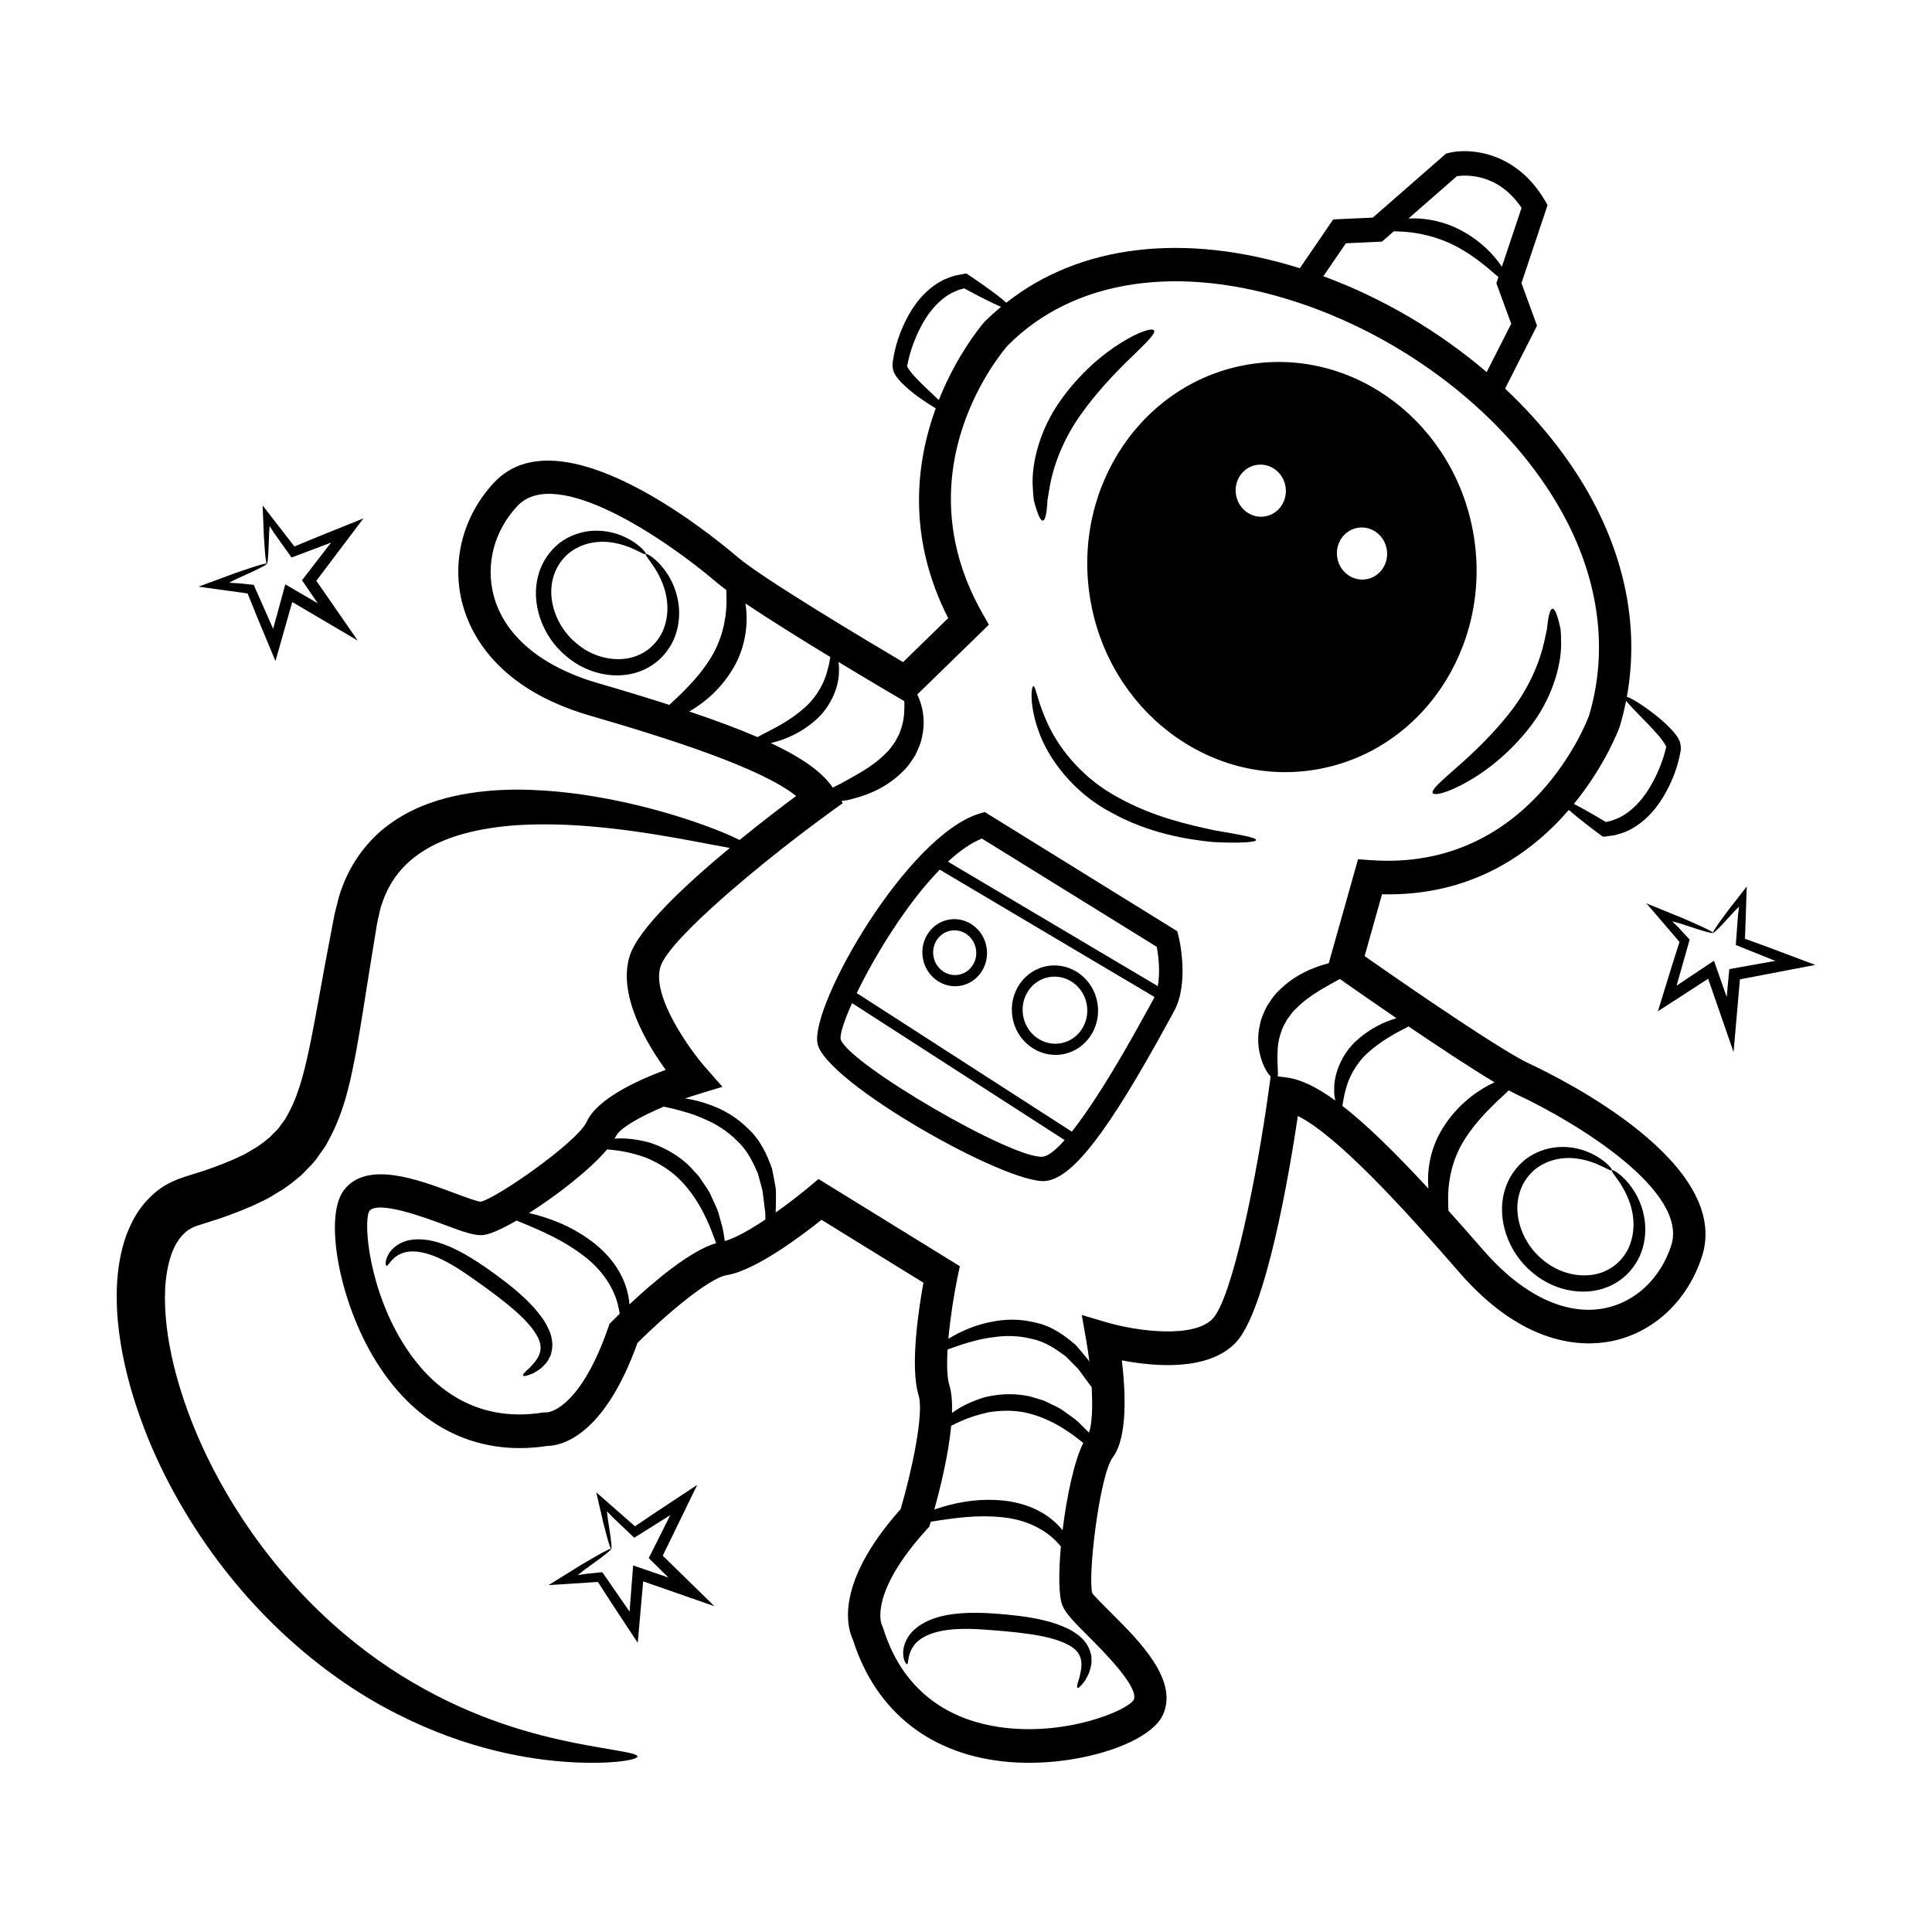 <?xml version="1.0" encoding="UTF-8"?>
<!-- Uploaded to: SVG Repo, www.svgrepo.com, Generator: SVG Repo Mixer Tools -->
<svg fill="#000000" width="800px" height="800px" version="1.1" viewBox="144 144 512 512" xmlns="http://www.w3.org/2000/svg">
 <g>
  <path d="m456 390.79-51.039-31.598-1.301 0.387c-19.172 5.719-44.727 50.406-43.039 60.824 1.641 10.156 50.352 37.676 60.492 36.566 0.121-0.016 0.246-0.031 0.367-0.051 7.074-1.145 16.359-13.305 31.855-41.648 0.707-1.289 1.273-2.332 1.672-3.039 4.344-7.672 1.441-19.629 1.316-20.137zm-35.617 59.742c-7.805 0.852-51.414-24.531-53.609-31.121-0.191-1.414 0.953-4.953 3.031-9.574l56.34 36.301c-2.926 3.281-4.715 4.273-5.762 4.394zm29.234-41.633c-0.406 0.727-0.992 1.793-1.719 3.125-9.227 16.867-15.539 26.461-19.859 31.871l-56.992-36.719c4.867-10.055 13.254-23.754 21.996-32.707l56.887 33.734c-0.105 0.227-0.188 0.48-0.312 0.695zm1.203-3.566-55.605-32.98c3.031-2.805 6.082-4.973 8.996-6.125l46.34 28.688c0.484 2.527 0.945 6.785 0.27 10.418z"/>
  <path d="m388.55 397.84c0.785 4.848 5.215 8.172 9.875 7.418 4.66-0.754 7.812-5.309 7.031-10.156-0.785-4.848-5.215-8.172-9.875-7.418-4.656 0.758-7.812 5.316-7.031 10.156zm7.508-7.223c3.109-0.504 6.062 1.719 6.586 4.949 0.523 3.231-1.582 6.266-4.684 6.769-3.109 0.504-6.062-1.719-6.586-4.949-0.527-3.227 1.574-6.266 4.684-6.769z"/>
  <path d="m425.47 423.42c6.219-1.008 10.422-7.078 9.375-13.543s-6.953-10.898-13.168-9.891c-6.219 1.008-10.422 7.078-9.375 13.543 1.043 6.465 6.949 10.898 13.168 9.891zm-3.32-20.5c4.66-0.754 9.094 2.574 9.875 7.418 0.785 4.848-2.367 9.402-7.031 10.156-4.66 0.754-9.094-2.574-9.875-7.418-0.785-4.848 2.371-9.406 7.031-10.156z"/>
  <path d="m549.17 425.82c-7.059-3.293-30.215-19.109-43.535-28.449l4.613-16.379c23.754 0.59 39.633-10.914 49.508-22.355 1.145 1.008 2.637 2.231 4.438 3.637 0.574 0.441 1.176 0.902 1.805 1.387 0.312 0.238 0.637 0.48 0.961 0.727 0.43 0.312 0.867 0.629 1.309 0.957 0.578 0.715 1.445 0.215 2.141 0.207 0.48-0.066 0.961-0.137 1.457-0.207 0.961-0.238 1.953-0.535 2.934-0.918 3.91-1.656 7.391-4.977 9.836-9.004 2.473-4.07 4.016-8.176 4.75-12.43 0.145-0.488 0.012-1.723-0.207-2.434-0.301-0.73-0.613-1.25-0.938-1.664-0.641-0.902-1.289-1.582-1.93-2.227-1.285-1.281-2.523-2.332-3.684-3.246-3.562-2.781-6.266-4.383-7.496-4.769 2.996-16.48 0.273-33.625-8.062-50.059-5.773-11.383-14.121-22.117-24.207-31.609l8.465-16.672-4.125-11.281 6.922-20.691-0.777-1.316c-7.68-12.977-20-13.863-25.406-12.504l-0.711 0.176-19.426 16.973-10.488 0.48-8.848 12.938c-30.527-9.582-58.277-6.277-77.781 9.129-1.23-1.098-3.211-2.621-5.809-4.465-0.59-0.414-1.211-0.852-1.859-1.301-0.324-0.223-0.656-0.453-0.992-0.684-0.441-0.293-0.891-0.59-1.344-0.898-0.609-0.691-1.449-0.152-2.144-0.109-0.473 0.09-0.957 0.18-1.441 0.273-0.945 0.277-1.93 0.625-2.891 1.055-3.836 1.84-7.168 5.309-9.438 9.453-2.293 4.18-3.664 8.359-4.211 12.641-0.121 0.492 0.059 1.723 0.309 2.418 0.332 0.715 0.664 1.219 1.008 1.621 0.68 0.871 1.355 1.523 2.019 2.137 1.336 1.219 2.613 2.211 3.812 3.074 1.621 1.152 3.055 2.07 4.273 2.785-5.199 14.273-7.703 33.996 3.301 55.602l-11.957 11.648c-8.961-5.297-37.152-22.105-43.887-27.855-7.703-6.574-46.996-38.398-64.473-19.754-8.293 8.852-11.418 20.938-8.367 32.328 2.133 7.957 9.332 22.355 33.609 29.418 21.141 6.144 45.535 13.91 54.773 21.352-3.789 2.82-9.219 6.957-14.988 11.648-2.664-1.344-6.82-3.082-12.453-4.992-5.324-1.777-11.922-3.742-19.766-5.359-7.84-1.617-16.918-2.996-27.215-2.996-5.148 0.059-10.605 0.473-16.293 1.742-5.656 1.281-11.645 3.449-17.121 7.481-5.481 3.961-10.141 10.051-12.602 17.055-0.715 1.723-1.023 3.535-1.535 5.332-0.484 1.84-0.672 3.273-1.023 4.949-0.613 3.238-1.234 6.523-1.863 9.848-1.23 6.648-2.394 13.441-3.75 20.184-1.367 6.699-2.902 13.453-5.684 18.703l-1.047 1.949-1.27 1.715c-0.742 1.238-1.926 2.082-2.856 3.164-1.152 0.902-2.266 1.848-3.562 2.676-1.402 0.742-2.586 1.676-4.156 2.309-2.922 1.449-6.168 2.656-9.477 3.809-1.699 0.539-3.394 1.074-5.106 1.617-2.109 0.645-4.84 1.758-6.934 3.336-2.16 1.586-3.988 3.547-5.457 5.644-1.445 2.109-2.488 4.344-3.344 6.57-1.582 4.469-2.258 8.906-2.481 13.184-0.363 8.566 0.898 16.602 2.797 24.191 3.898 15.164 10.414 28.633 18 40.387 15.234 23.574 35.129 39.934 53.555 49.172 18.484 9.402 35.086 12.125 46.246 12.742 11.25 0.578 17.371-0.711 17.348-1.512-0.004-1.031-6.133-1.523-16.801-3.641-10.605-2.141-25.961-6.141-42.633-15.922-16.621-9.621-34.324-25.453-47.82-47.473-6.715-10.949-12.418-23.441-15.688-36.84-1.598-6.672-2.551-13.617-2.223-20.234 0.18-3.285 0.742-6.449 1.715-9.184 1.012-2.711 2.457-4.82 4.227-6.106 0.465-0.297 0.918-0.605 1.426-0.82 0.23-0.145 0.508-0.227 0.777-0.316 0.301-0.102 0.422-0.176 0.977-0.344 1.848-0.59 3.699-1.18 5.535-1.77 3.688-1.301 7.359-2.672 11.008-4.504 1.824-0.766 3.613-2.051 5.394-3.062 1.762-1.145 3.473-2.555 5.117-3.941 1.508-1.629 3.211-3.066 4.414-4.953l1.91-2.707 1.523-2.852c3.859-7.707 5.238-15.262 6.606-22.32 1.293-7.094 2.312-13.93 3.375-20.551 0.535-3.305 1.066-6.566 1.586-9.785 0.281-1.543 0.492-3.352 0.82-4.641 0.363-1.305 0.508-2.711 0.996-3.926 1.621-5.039 4.523-9.145 8.344-12.195 3.809-3.066 8.445-5.09 13.168-6.41 4.742-1.32 9.586-1.98 14.262-2.324 9.402-0.578 18.133 0.066 25.77 0.941 7.648 0.871 14.238 2.051 19.629 3.027 4.606 0.855 8.273 1.57 11.059 2.066-11.828 9.801-24.277 21.426-26.535 28.617-3.231 10.258 4.375 23.07 9.539 30.188-7.465 2.762-18.156 7.648-20.938 13.758-2.457 5.41-24.082 20.426-28.121 21.184-0.977-0.055-4.402-1.34-6.906-2.273-9.871-3.684-23.391-8.73-29.379-0.699-5.094 6.836-1.457 27.953 7.477 43.445 10.742 18.625 27.258 27.227 46.543 24.25 3.188-0.035 14.793-1.98 23.84-27.301 7.246-7.231 18.938-17.199 23.684-17.965 7.602-1.23 19.852-10.465 25.094-14.656l27.004 16.668c-1.246 6.836-3.613 22.258-1.273 29.855 1.473 4.777-1.824 20.152-4.769 30.152-17.633 19.789-14.102 31.484-12.691 34.48 6.098 19.324 20.867 30.879 41.637 32.547 5.441 0.438 11.125 0.133 16.473-0.734 11.617-1.879 21.637-6.418 24.086-11.77 4.195-9.184-6.188-19.531-13.766-27.086-1.926-1.914-4.559-4.539-4.953-5.195-1.254-4.344 1.914-31.246 5.441-35.969 3.988-5.336 3.379-17.504 2.398-25.703 8.414 1.629 22.793 2.969 30.133-4.641 8.055-8.352 14.242-44.914 16.52-60.125 10.516 5.281 28.102 24.562 42.848 41.523 16.934 19.48 32.5 19.723 40.266 18.164 11.125-2.262 20.07-10.602 23.93-22.297 8.133-24.68-36.746-47.07-45.824-51.312zm-31.883-9.801c7.894 5.356 16.617 11.125 22.812 14.812-0.473 0.207-0.969 0.438-1.484 0.695-3.969 2.102-9.332 6.086-13.012 12.699-2.719 4.961-3.457 10.395-3.066 14.758-9.367-10.133-16.746-17.234-22.828-21.949 0.047-0.152 0.086-0.297 0.125-0.473 0.195-0.918 0.309-2.207 0.766-3.691 0.711-2.996 2.481-6.711 5.82-9.82 3.375-3.059 7.176-5.144 9.984-6.57 0.305-0.164 0.598-0.312 0.883-0.461zm57.645-86.305c0.918 1.195 2.969 3.25 5.707 6.066 0.992 1.023 2.062 2.168 3.094 3.402 0.977 1.16 2.188 2.891 1.75 3.066-0.766 3.34-2.332 7.266-4.469 10.727-2.141 3.516-4.891 6.207-7.836 7.684-0.746 0.336-1.496 0.621-2.231 0.871-0.383 0.086-0.754 0.168-1.129 0.25-0.137 0.039-0.18 0.105-0.25 0.059-1.344-0.789-2.602-1.531-3.742-2.203-1.832-1.059-3.422-1.934-4.727-2.594 8.43-10.312 12.02-20.113 12.125-20.418 0.688-2.285 1.25-4.594 1.707-6.91zm-44.844-139.02c2.43-0.359 10.949-0.836 17.141 8.398l-5.219 15.602c-0.281-0.418-0.59-0.852-0.934-1.309-2.273-3.09-6.34-6.856-11.785-9.266-4.289-1.855-8.578-2.41-12.027-2.215zm-29.418 17.777 9.574-0.438 3.129-2.734c0.465 0.012 0.945 0.023 1.473 0.051 3.43 0.105 8.082 0.82 12.828 2.863 6.203 2.734 10.715 6.898 13.422 9.211l-0.543 1.629 3.934 10.75-6.504 12.809c-12.566-10.742-27.414-19.559-43.277-25.406zm-111.1 38.5c-1.031-0.977-2.144-2.07-3.234-3.258-1.023-1.113-2.309-2.793-1.875-2.988 0.621-3.371 2.016-7.371 4.004-10.922 1.988-3.613 4.621-6.43 7.496-8.035 0.73-0.371 1.465-0.691 2.191-0.977 0.379-0.102 0.75-0.203 1.113-0.301 0.137-0.047 0.18-0.109 0.246-0.07 1.375 0.73 2.66 1.41 3.836 2.031 2.438 1.27 4.449 2.238 5.934 2.852-1.516 1.27-2.996 2.594-4.41 4.016-0.152 0.172-7.031 8.016-12.082 20.695-0.922-0.887-2-1.891-3.219-3.043zm-25.535 71.148c-0.168 0.891-0.297 2.031-0.711 3.371-0.711 2.996-2.481 6.711-5.82 9.82-3.375 3.059-7.176 5.144-9.984 6.57-1.098 0.562-2.039 1.043-2.781 1.457-4.977-2.152-10.949-4.387-18.066-6.785 3.84-2.211 8.641-6.055 12.031-12.141 3.098-5.652 3.617-11.906 2.832-16.496 6.32 4.246 14.879 9.566 22.5 14.203zm-89.191-16.238c-2.227-8.324 0.121-17.227 6.293-23.809 10.195-10.887 39.055 8.555 52.887 20.359 0.648 0.555 1.484 1.203 2.449 1.914 0.023 0.605 0.051 1.238 0.055 1.926 0.125 4.121-0.605 9.602-3.441 14.832-2.898 5.203-6.949 9.203-9.992 12.098-0.629 0.57-1.199 1.094-1.723 1.598-5.664-1.824-11.934-3.738-18.957-5.777-14.953-4.348-24.742-12.566-27.57-23.141zm73.402 39.023c0.105-0.023 0.203-0.039 0.309-0.066 3.273-0.746 7.777-2.539 11.844-6.223 4.086-3.723 5.984-9.039 5.934-12.68 0.055-0.953-0.016-1.789-0.137-2.516 8.312 5.031 15.055 8.984 15.707 9.371l1.762 1.031c0.016 0.562 0.02 1.152 0.004 1.789-0.016 1.84-0.258 3.945-1.047 6-0.277 1.074-0.953 2.035-1.473 3.09-0.754 0.941-1.359 2.019-2.371 2.898-3.668 3.785-8.484 6.062-11.828 7.992-0.828 0.395-1.578 0.777-2.242 1.137-2.75-4.008-7.887-7.793-16.461-11.824zm-28.332 96.363c0.828 0.176 1.719 0.371 2.695 0.605 2.414 0.625 5.281 1.391 8.207 2.754 2.973 1.254 5.992 3.141 8.535 5.719 2.719 2.465 4.195 5.699 5.496 8.625 0.43 1.582 0.832 3.082 1.211 4.488 0.23 1.449 0.328 2.84 0.516 4.106 0.082 0.637 0.16 1.246 0.238 1.82 0.004 0.578 0.012 1.129 0.012 1.641 0 0.059 0.004 0.109 0.004 0.172-4.051 2.695-8.02 4.949-10.758 5.699-0.125-1.031-0.312-2.211-0.586-3.531-0.344-1.219-0.715-2.559-1.113-3.996-0.457-1.422-1.219-2.856-1.906-4.41-0.637-1.586-1.824-2.977-2.805-4.559-0.473-0.812-1.215-1.438-1.844-2.168-0.68-0.684-1.281-1.477-2.066-2.086-3.004-2.629-6.418-4.309-9.598-5.352-3.234-0.871-6.203-1.203-8.664-1.082-0.223 0.012-0.414 0.031-0.629 0.047 0.117-0.211 0.277-0.441 0.367-0.645 0.984-2.129 6.391-5.199 12.688-7.848zm-14.391 57.582-0.328 0.945c-7.109 20.516-14.941 22.305-15.957 22.469-0.09 0.012-0.121 0.012-0.105 0.016l-1.094 0.031c-18.785 3.043-30.152-7.57-36.375-17.012-9.926-15.047-11.445-33.414-9.789-36.34 2.211-2.973 14.953 1.785 19.75 3.57 5.144 1.918 7.934 2.918 10.188 2.793 1.844-0.098 5.184-1.602 9.09-3.856 0.75 0.309 1.566 0.641 2.469 1.012 4.106 1.734 9.828 4.156 15.098 8.168 5.352 3.945 8.402 9.145 9.34 13.387 0.188 0.75 0.316 1.445 0.43 2.106-0.883 0.863-1.586 1.566-2.023 2.012zm5.281-5.168c-0.004-0.047 0-0.082-0.004-0.121-0.176-2.523-0.988-5.57-2.676-8.504-1.652-2.961-4.172-5.703-7.133-7.969-5.977-4.523-12.27-6.578-16.777-7.613-0.004 0-0.012 0-0.016-0.004 7.602-4.816 16.324-11.664 20.688-16.867 0.77 0.066 1.602 0.145 2.516 0.266 2.238 0.273 4.832 0.891 7.578 1.832 2.684 1.117 5.5 2.621 8.031 4.836 5.031 4.481 7.891 10.398 9.594 14.766 0.441 1.168 0.832 2.215 1.184 3.144-6.984 2.012-16.98 10.598-22.984 16.234zm121.79 33.98c-0.871-0.867-1.824-1.812-2.848-2.832-1.09-0.992-2.438-1.844-3.777-2.832-1.316-1.043-3.012-1.633-4.625-2.488-0.801-0.457-1.742-0.609-2.637-0.918-0.918-0.238-1.82-0.613-2.785-0.727-3.848-0.711-7.598-0.371-10.832 0.387-3.195 0.938-5.898 2.211-7.949 3.606-0.301 0.207-0.57 0.406-0.848 0.609 0.086-2.828-0.086-5.375-0.691-7.332-0.637-2.062-0.715-5.543-0.484-9.508 1.113-0.398 2.414-0.867 3.93-1.359 2.371-0.727 5.199-1.562 8.375-1.914 3.152-0.469 6.66-0.414 10.102 0.488 3.531 0.711 6.375 2.75 8.918 4.609 1.133 1.148 2.215 2.242 3.223 3.266 0.906 1.137 1.668 2.297 2.445 3.301 0.383 0.508 0.746 0.996 1.09 1.457 0.035 0.066 0.066 0.117 0.102 0.18 0.289 5.184 0.113 9.73-0.707 12.008zm11.859 70.812c-1.793 2.922-18.199 9.742-35.543 7.227-10.879-1.57-25.07-7.418-30.887-26.309l-0.352-0.836c-0.039-0.082-3.582-8.168 11.945-25.258l0.664-0.73 0.293-0.961c0.023-0.09 0.07-0.227 0.102-0.332 0.664-0.105 1.371-0.223 2.141-0.344 4.363-0.648 10.445-1.543 16.914-0.828 6.504 0.625 11.656 3.535 14.531 6.731 0.316 0.336 0.605 0.664 0.883 0.988-0.629 7.059-0.598 13.219 0.406 15.637 0.898 2.152 3.004 4.312 6.957 8.254 3.684 3.68 13.461 13.43 11.945 16.762zm-18.855-44.938c-1.355-1.676-3.176-3.344-5.453-4.66-2.863-1.703-6.352-2.769-9.996-3.184-7.324-0.797-13.719 0.719-18.082 2.188-0.168 0.055-0.312 0.117-0.469 0.172 1.461-5.234 3.738-14.324 4.481-22.207 0.75-0.383 1.582-0.785 2.519-1.203 2.051-0.938 4.57-1.758 7.387-2.379 2.848-0.438 5.992-0.609 9.238-0.016 6.492 1.25 11.828 4.891 15.418 7.801 0.152 0.125 0.289 0.238 0.434 0.363-2.391 4.746-4.391 14.18-5.477 23.125zm39.734-56.023c-5.023 5.211-19.895 3.324-28.086 0.91l-6.566-1.934 1.223 6.953c0.309 1.758 0.574 3.598 0.801 5.445-0.09-0.152-0.168-0.297-0.266-0.449-1.039-1.27-2.156-2.648-3.402-4.039-2.805-2.414-6.277-4.977-10.523-5.871-4.152-1.082-8.262-0.973-11.742-0.223-3.527 0.641-6.484 1.875-8.863 3.039-0.969 0.492-1.805 0.984-2.574 1.457 0.504-5.656 1.492-11.809 2.379-16.098l0.656-3.144-37.457-23.109-2.301 1.934c-2.41 2.023-5.664 4.555-9.055 6.953 0.039-0.574 0.047-1.176 0.059-1.812 0.004-1.387 0.074-2.918-0.031-4.559-0.281-1.633-0.586-3.402-0.984-5.246-1.258-3.543-3.027-7.559-6.281-10.551-3.078-3.109-6.707-5.168-10.098-6.348-2.352-0.906-4.59-1.406-6.629-1.723 1.129-0.395 2.246-0.762 3.352-1.098l6.516-1.984-4.613-5.254c-3.856-4.394-14.293-18.707-11.809-26.605 2.332-7.41 27.676-28.363 44.93-40.875l3.379-2.449-0.359-0.57c0.457-0.051 0.938-0.109 1.445-0.188 4.019-0.938 9.891-2.629 14.941-7.742 1.309-1.18 2.246-2.762 3.188-4.203 0.734-1.594 1.5-3.125 1.762-4.746 0.762-3.176 0.484-6.137-0.141-8.379-0.312-1.152-0.691-2.141-1.094-2.961l18.977-18.484-1.734-3.066c-21.68-38.305 5.691-69.762 6.715-70.922 17.461-17.609 45.434-21.789 76.734-11.473 31.117 10.258 58.59 32.691 71.703 58.555 8.594 16.953 10.516 34.672 5.617 51.027-0.145 0.414-15.129 41.324-57.797 38.27l-3.406-0.242-7.766 27.559c-3.879 1.027-8.891 2.883-13.285 7.332-1.309 1.18-2.246 2.762-3.188 4.203-0.734 1.594-1.5 3.125-1.762 4.746-0.762 3.168-0.484 6.137 0.141 8.379 0.715 2.664 1.789 4.418 2.695 5.352l-0.551 4.004c-2.969 21.695-9.547 54.73-14.848 60.23zm19.562-63.977-2.277-0.281c0.168-1.082-0.145-3.18-0.074-5.941 0.016-1.84 0.258-3.945 1.047-6.004 0.277-1.074 0.953-2.035 1.473-3.09 0.754-0.941 1.359-2.019 2.371-2.898 3.602-3.719 8.305-5.969 11.633-7.883 2.133 1.496 8.012 5.617 15.008 10.398-3.109 0.898-7.004 2.672-10.559 5.891-4.086 3.723-5.984 9.039-5.93 12.68-0.074 1.293 0.086 2.379 0.293 3.25-5.141-3.734-9.328-5.664-12.984-6.121zm101.98 44.598c-2.875 8.707-9.441 14.895-17.574 16.547-10.254 2.055-21.754-3.352-32.18-15.348-3.273-3.769-6.348-7.246-9.262-10.484-0.039-0.762-0.074-1.582-0.082-2.488-0.125-4.121 0.605-9.602 3.441-14.832 2.898-5.203 6.949-9.203 9.992-12.098 1.012-0.918 1.891-1.738 2.613-2.473 0.699 0.371 1.344 0.707 1.898 0.969 16.316 7.609 45.902 25.809 41.152 40.207z"/>
  <path d="m285.7 490.77c-2.82-3.18-6.309-6.035-10.07-8.797-7.305-5.367-15.242-10.23-22.117-9.461-3.391 0.273-5.836 2.359-6.648 4.051-0.922 1.703-0.68 2.875-0.422 2.898 0.324 0.07 0.66-0.812 1.762-1.844 1.047-1.043 2.906-2.102 5.5-1.965 2.574 0.066 5.734 1.145 9.023 2.969 3.281 1.762 6.777 4.328 10.465 6.977 3.637 2.664 7.027 5.309 9.684 7.996 2.586 2.664 4.566 5.512 4.379 7.758-0.07 2.297-1.859 4-2.906 5.148-1.223 1.039-1.875 1.773-1.738 2.047s1.059 0.066 2.68-0.605c0.734-0.484 1.758-0.918 2.684-1.918 0.457-0.504 1.027-0.973 1.375-1.75 0.195-0.367 0.398-0.75 0.598-1.137 0.102-0.441 0.207-0.902 0.312-1.371 0.344-1.898-0.109-4.07-1.039-5.856-0.852-1.895-2.148-3.496-3.519-5.141z"/>
  <path d="m429.07 576.84c-1.656-1.199-3.547-1.914-5.523-2.621-3.965-1.281-8.348-1.934-12.914-2.359-8.871-0.832-18.043-0.898-23.559 3.379-2.769 2.016-3.848 5.109-3.719 7.008 0.039 1.965 0.82 2.856 1.047 2.742 0.309-0.105 0.172-1.047 0.609-2.523 0.395-1.457 1.473-3.352 3.754-4.594 2.238-1.293 5.465-2.016 9.18-2.156 3.668-0.188 7.914 0.203 12.363 0.574 4.418 0.406 8.605 0.926 12.191 1.867 3.516 0.957 6.602 2.394 7.531 4.449 1.062 2.031 0.359 4.449 0.02 5.996-0.539 1.543-0.742 2.523-0.492 2.691 0.246 0.168 0.938-0.5 2-1.93 0.395-0.805 1.059-1.723 1.367-3.078 0.152-0.676 0.406-1.379 0.328-2.242-0.016-0.422-0.023-0.863-0.039-1.305-0.133-0.438-0.262-0.891-0.398-1.355-0.637-1.832-2.082-3.481-3.746-4.543z"/>
  <path d="m476.89 366.62c0.02-0.648-4.293-1.445-11.129-2.59-6.766-1.461-16.191-3.547-25.32-8.625-9.25-4.906-15.406-12.582-18.402-18.816-3.078-6.289-3.547-10.785-4.16-10.758-0.555-0.059-1.211 4.805 1.391 11.996 2.469 7.113 9.117 16.176 19.164 21.477 9.914 5.5 19.926 7.141 26.973 7.844 7.106 0.371 11.473 0.047 11.484-0.527z"/>
  <path d="m420.4 281.96c0.434-0.086 0.75-1.043 0.961-2.609 0.105-0.785 0.18-1.723 0.227-2.797 0.176-1.059 0.379-2.258 0.605-3.586 0.906-5.223 3.316-12.066 7.93-18.688 4.621-6.59 9.855-11.914 13.766-15.684 3.898-3.797 6.398-6.188 5.961-6.992-0.43-0.805-3.879 0.207-8.727 3.215-4.832 2.977-11.055 8.133-16.258 15.559-5.223 7.43-7.453 16.086-7.203 22.191 0.09 1.535 0.156 2.91 0.336 4.098 0.301 1.184 0.598 2.18 0.887 2.984 0.562 1.598 1.078 2.402 1.516 2.309z"/>
  <path d="m523.67 354.14c0.395 0.828 3.891-0.016 8.867-2.781 4.969-2.734 11.418-7.578 16.957-14.73 5.562-7.16 8.184-15.695 8.219-21.801-0.02-1.535-0.023-2.91-0.152-4.106-0.246-1.195-0.5-2.207-0.746-3.023-0.5-1.629-0.977-2.449-1.414-2.383s-0.801 1.004-1.078 2.559c-0.141 0.781-0.258 1.715-0.352 2.781-0.227 1.043-0.484 2.238-0.766 3.547-1.148 5.168-3.863 11.887-8.777 18.262-4.918 6.348-10.395 11.41-14.473 14.984-4.082 3.602-6.688 5.859-6.285 6.691z"/>
  <path d="m322.56 313.47c1.305-3.012 1.602-6.137 1.328-8.844-0.605-5.488-3.223-9.191-5.148-11.254-2.012-2.082-3.457-2.746-3.602-2.543-0.215 0.273 0.852 1.395 2.316 3.629 1.406 2.223 3.285 5.762 3.414 10.359 0.051 2.262-0.371 4.731-1.5 7.004-1.18 2.231-3.039 4.281-5.527 5.488-4.934 2.543-12.047 1.551-17.16-2.883-5.211-4.309-7.598-11.348-6.203-16.887 0.629-2.781 2.18-5.094 4.039-6.746 1.91-1.613 4.144-2.543 6.289-2.953 4.352-0.801 8.07 0.387 10.445 1.371 2.402 1.039 3.68 1.898 3.891 1.621 0.16-0.191-0.762-1.527-3.129-3.152-2.336-1.543-6.352-3.457-11.648-2.957-2.602 0.273-5.477 1.211-8.051 3.148-2.519 1.977-4.699 4.938-5.652 8.559-2.062 7.25 0.941 16.141 7.336 21.422 6.273 5.438 15.25 6.688 21.66 3.113 3.215-1.707 5.562-4.527 6.902-7.496z"/>
  <path d="m573.48 457.77c1.406 2.223 3.285 5.762 3.414 10.359 0.051 2.262-0.371 4.731-1.5 7.004-1.18 2.231-3.039 4.281-5.527 5.488-4.934 2.543-12.047 1.551-17.16-2.883-5.211-4.309-7.598-11.348-6.203-16.887 0.629-2.781 2.18-5.094 4.039-6.746 1.91-1.613 4.144-2.543 6.289-2.953 4.352-0.801 8.07 0.387 10.445 1.371 2.402 1.039 3.68 1.898 3.891 1.621 0.16-0.191-0.762-1.527-3.129-3.152-2.336-1.543-6.352-3.457-11.648-2.957-2.602 0.273-5.477 1.211-8.051 3.148-2.519 1.977-4.699 4.938-5.652 8.559-2.062 7.25 0.941 16.141 7.336 21.422 6.273 5.438 15.25 6.688 21.66 3.113 3.219-1.707 5.566-4.527 6.914-7.496 1.305-3.012 1.602-6.137 1.328-8.844-0.605-5.488-3.223-9.191-5.148-11.254-2.012-2.082-3.457-2.746-3.602-2.543-0.23 0.273 0.836 1.395 2.305 3.629z"/>
  <path d="m432.88 302.51c4.801 29.664 31.465 50.027 59.539 45.48 28.082-4.551 46.949-32.277 42.148-61.949-4.801-29.664-31.465-50.027-59.547-45.48-28.07 4.547-46.941 32.285-42.141 61.949zm70.965-18.641c3.621-0.59 7.059 1.988 7.668 5.758s-1.832 7.301-5.461 7.883c-3.629 0.59-7.059-1.988-7.668-5.758s1.84-7.297 5.461-7.883zm-26.832-16.656c3.629-0.59 7.059 1.988 7.668 5.758s-1.832 7.301-5.461 7.883c-3.621 0.59-7.059-1.988-7.668-5.758-0.609-3.769 1.832-7.301 5.461-7.883z"/>
  <path d="m317.7 544.83c-1.078 0.727-2.133 1.43-3.152 2.121-0.938 0.637-2.359 1.582-2.254 1.543-3.894-3.414-7.352-6.445-10.277-9.012 0.68 2.957 1.293 5.602 1.824 7.914 0.398 1.523 0.734 2.82 1.012 3.875 0.586 2.106 0.973 3.219 1.133 3.188 0.16-0.035 0.074-1.215-0.215-3.379-0.16-1.078-0.363-2.41-0.594-3.965-0.047-0.293-0.086-0.594-0.137-0.906-0.023-0.203-0.051-0.406-0.074-0.621-0.039-0.348-0.086-0.715-0.133-1.102 0.277 0.289 0.57 0.59 0.867 0.902l0.383 0.402 0.203 0.207 0.535 0.516c1.641 1.562 3.394 3.234 5.262 5.004 2.211-1.387 4.555-2.856 7.012-4.398 0.551-0.348 1.102-0.695 1.668-1.047l0.402-0.25 0.059-0.031 0.109-0.055 0.324-0.152-0.227 0.367-0.039 0.066-0.02 0.031-0.125 0.242-0.938 1.863c-1.422 2.84-2.887 5.769-4.383 8.762 1.707 1.688 3.449 3.402 5.215 5.144l-0.004 0.004 0.004 0.004h-0.004l-0.695-0.238c-2.934-1.008-5.82-1.996-8.652-2.969-0.246 3.152-0.488 6.254-0.719 9.27l-0.133 1.773-0.059 0.797v0.059l0.004 0.328-0.258-0.301c-0.77-1.117-1.527-2.215-2.266-3.285-1.664-2.398-3.246-4.691-4.746-6.852-1.129 0.109-2.238 0.223-3.32 0.328-1.129 0.109-0.988 0.117-1.336 0.168-0.656 0.098-1.273 0.188-1.859 0.277 0.711-0.559 1.344-1.059 1.906-1.496 1.516-1.098 2.82-2.039 3.879-2.812 2.102-1.566 3.195-2.492 3.098-2.656-0.098-0.16-1.379 0.457-3.656 1.738-1.129 0.656-2.516 1.461-4.133 2.398-2.578 1.602-5.527 3.43-8.812 5.473 3.883-0.246 8.266-0.527 13.07-0.836 1.184 1.832 2.438 3.777 3.754 5.812 2.172 3.293 4.445 6.742 6.801 10.316 0.457-5.141 0.941-10.602 1.445-16.281 5.934 2.066 12.117 4.223 18.449 6.43 0.145 0.051 0.293 0.102 0.422 0.145-4.684-4.578-9.262-9.059-13.684-13.383 3.211-6.59 6.266-12.879 9.133-18.758-3.832 2.535-7.535 4.981-11.07 7.316z"/>
  <path d="m612.59 395.02c-1.223-0.449-2.418-0.883-3.578-1.309-1.062-0.387-2.676-0.977-2.574-0.918 0.18-5.254 0.336-9.914 0.473-13.863-1.828 2.344-3.465 4.438-4.891 6.266-0.91 1.246-1.688 2.309-2.324 3.168-1.238 1.75-1.848 2.742-1.723 2.852 0.125 0.109 0.973-0.672 2.445-2.215 0.719-0.785 1.605-1.75 2.648-2.875 0.195-0.211 0.398-0.43 0.605-0.656 0.137-0.141 0.277-0.289 0.422-0.438 0.242-0.242 0.492-0.5 0.762-0.77-0.047 0.402-0.098 0.82-0.145 1.258l-0.07 0.555-0.035 0.293-0.059 0.738c-0.172 2.289-0.348 4.734-0.539 7.332 2.434 0.977 5.012 2.016 7.715 3.098 0.605 0.242 1.215 0.488 1.832 0.734l0.441 0.176 0.059 0.031 0.109 0.055 0.312 0.172-0.422 0.035-0.074 0.004h-0.035l-0.262 0.047c-0.664 0.117-1.328 0.238-2 0.352-3.055 0.551-6.191 1.109-9.402 1.688-0.223 2.418-0.449 4.883-0.676 7.375h-0.004v0.004h-0.008l-0.25-0.715c-1.059-3.012-2.102-5.977-3.117-8.883-2.559 1.703-5.066 3.371-7.512 4.996l-1.438 0.961-0.641 0.434-0.047 0.039-0.246 0.203 0.066-0.371c0.371-1.309 0.734-2.59 1.094-3.84 0.797-2.812 1.551-5.492 2.273-8.02-0.785-0.863-1.562-1.703-2.312-2.523-0.785-0.863-0.707-0.734-0.957-0.992-0.484-0.48-0.938-0.934-1.367-1.355 0.867 0.246 1.648 0.465 2.328 0.66 1.785 0.578 3.309 1.078 4.555 1.484 2.5 0.777 3.891 1.117 3.949 0.938 0.059-0.176-1.211-0.855-3.602-1.949-1.199-0.527-2.676-1.18-4.398-1.941-2.828-1.148-6.055-2.465-9.648-3.926 2.606 3.031 5.547 6.457 8.77 10.211-0.66 2.082-1.359 4.277-2.098 6.586-1.16 3.769-2.371 7.707-3.629 11.801 4.195-2.719 8.664-5.617 13.312-8.629 2.117 6.117 4.324 12.48 6.586 19.004 0.051 0.152 0.105 0.297 0.152 0.438 0.574-6.606 1.137-13.055 1.684-19.285 7.019-1.34 13.715-2.625 19.977-3.82-4.336-1.637-8.508-3.199-12.488-4.691z"/>
  <path d="m212.23 307.73c1.523 3.664 3.117 7.488 4.769 11.461 1.406-4.938 2.902-10.188 4.453-15.648 5.457 3.215 11.129 6.559 16.953 9.984 0.137 0.082 0.266 0.156 0.395 0.227-3.758-5.422-7.422-10.723-10.969-15.84 4.383-5.809 8.566-11.352 12.473-16.531-4.262 1.719-8.359 3.371-12.273 4.949-1.195 0.492-2.363 0.973-3.496 1.445-1.039 0.434-2.613 1.078-2.5 1.059-3.195-4.125-6.031-7.785-8.434-10.883 0.121 3.027 0.227 5.742 0.324 8.113 0.109 1.566 0.203 2.906 0.277 3.996 0.18 2.176 0.359 3.352 0.52 3.344 0.16 0 0.301-1.176 0.418-3.352 0.039-1.09 0.09-2.43 0.152-4 0.012-0.293 0.023-0.598 0.035-0.91 0.016-0.203 0.023-0.406 0.039-0.625 0.023-0.348 0.051-0.719 0.082-1.109 0.223 0.336 0.449 0.691 0.684 1.059l0.301 0.469 0.156 0.246 0.43 0.609c1.324 1.855 2.742 3.844 4.242 5.949 2.434-0.918 5.012-1.883 7.719-2.902 0.605-0.227 1.215-0.457 1.832-0.691l0.441-0.168 0.066-0.02 0.121-0.035 0.344-0.082-0.293 0.316-0.078 0.078-0.168 0.211-1.27 1.633c-1.93 2.5-3.91 5.066-5.941 7.699 1.371 1.996 2.762 4.019 4.172 6.082l-0.004 0.004 0.004 0.004h-0.004l-0.641-0.371c-2.699-1.57-5.356-3.117-7.957-4.637-0.832 3.039-1.641 6.019-2.434 8.926l-0.465 1.707-0.207 0.766-0.012 0.059-0.055 0.324-0.191-0.328c-0.551-1.25-1.094-2.473-1.617-3.672-1.188-2.68-2.316-5.238-3.391-7.656-1.133-0.117-2.242-0.23-3.324-0.348-1.133-0.117-0.992-0.082-1.34-0.105-0.66-0.035-1.289-0.07-1.879-0.102 0.801-0.402 1.523-0.766 2.152-1.082 1.699-0.77 3.152-1.438 4.336-1.977 2.359-1.113 3.606-1.797 3.543-1.98-0.066-0.176-1.445 0.172-3.918 0.969-1.234 0.414-2.746 0.926-4.508 1.523-2.836 1.055-6.074 2.254-9.684 3.586 3.863 0.535 8.23 1.137 13.008 1.797 0.82 2.051 1.691 4.203 2.609 6.461z"/>
 </g>
</svg>